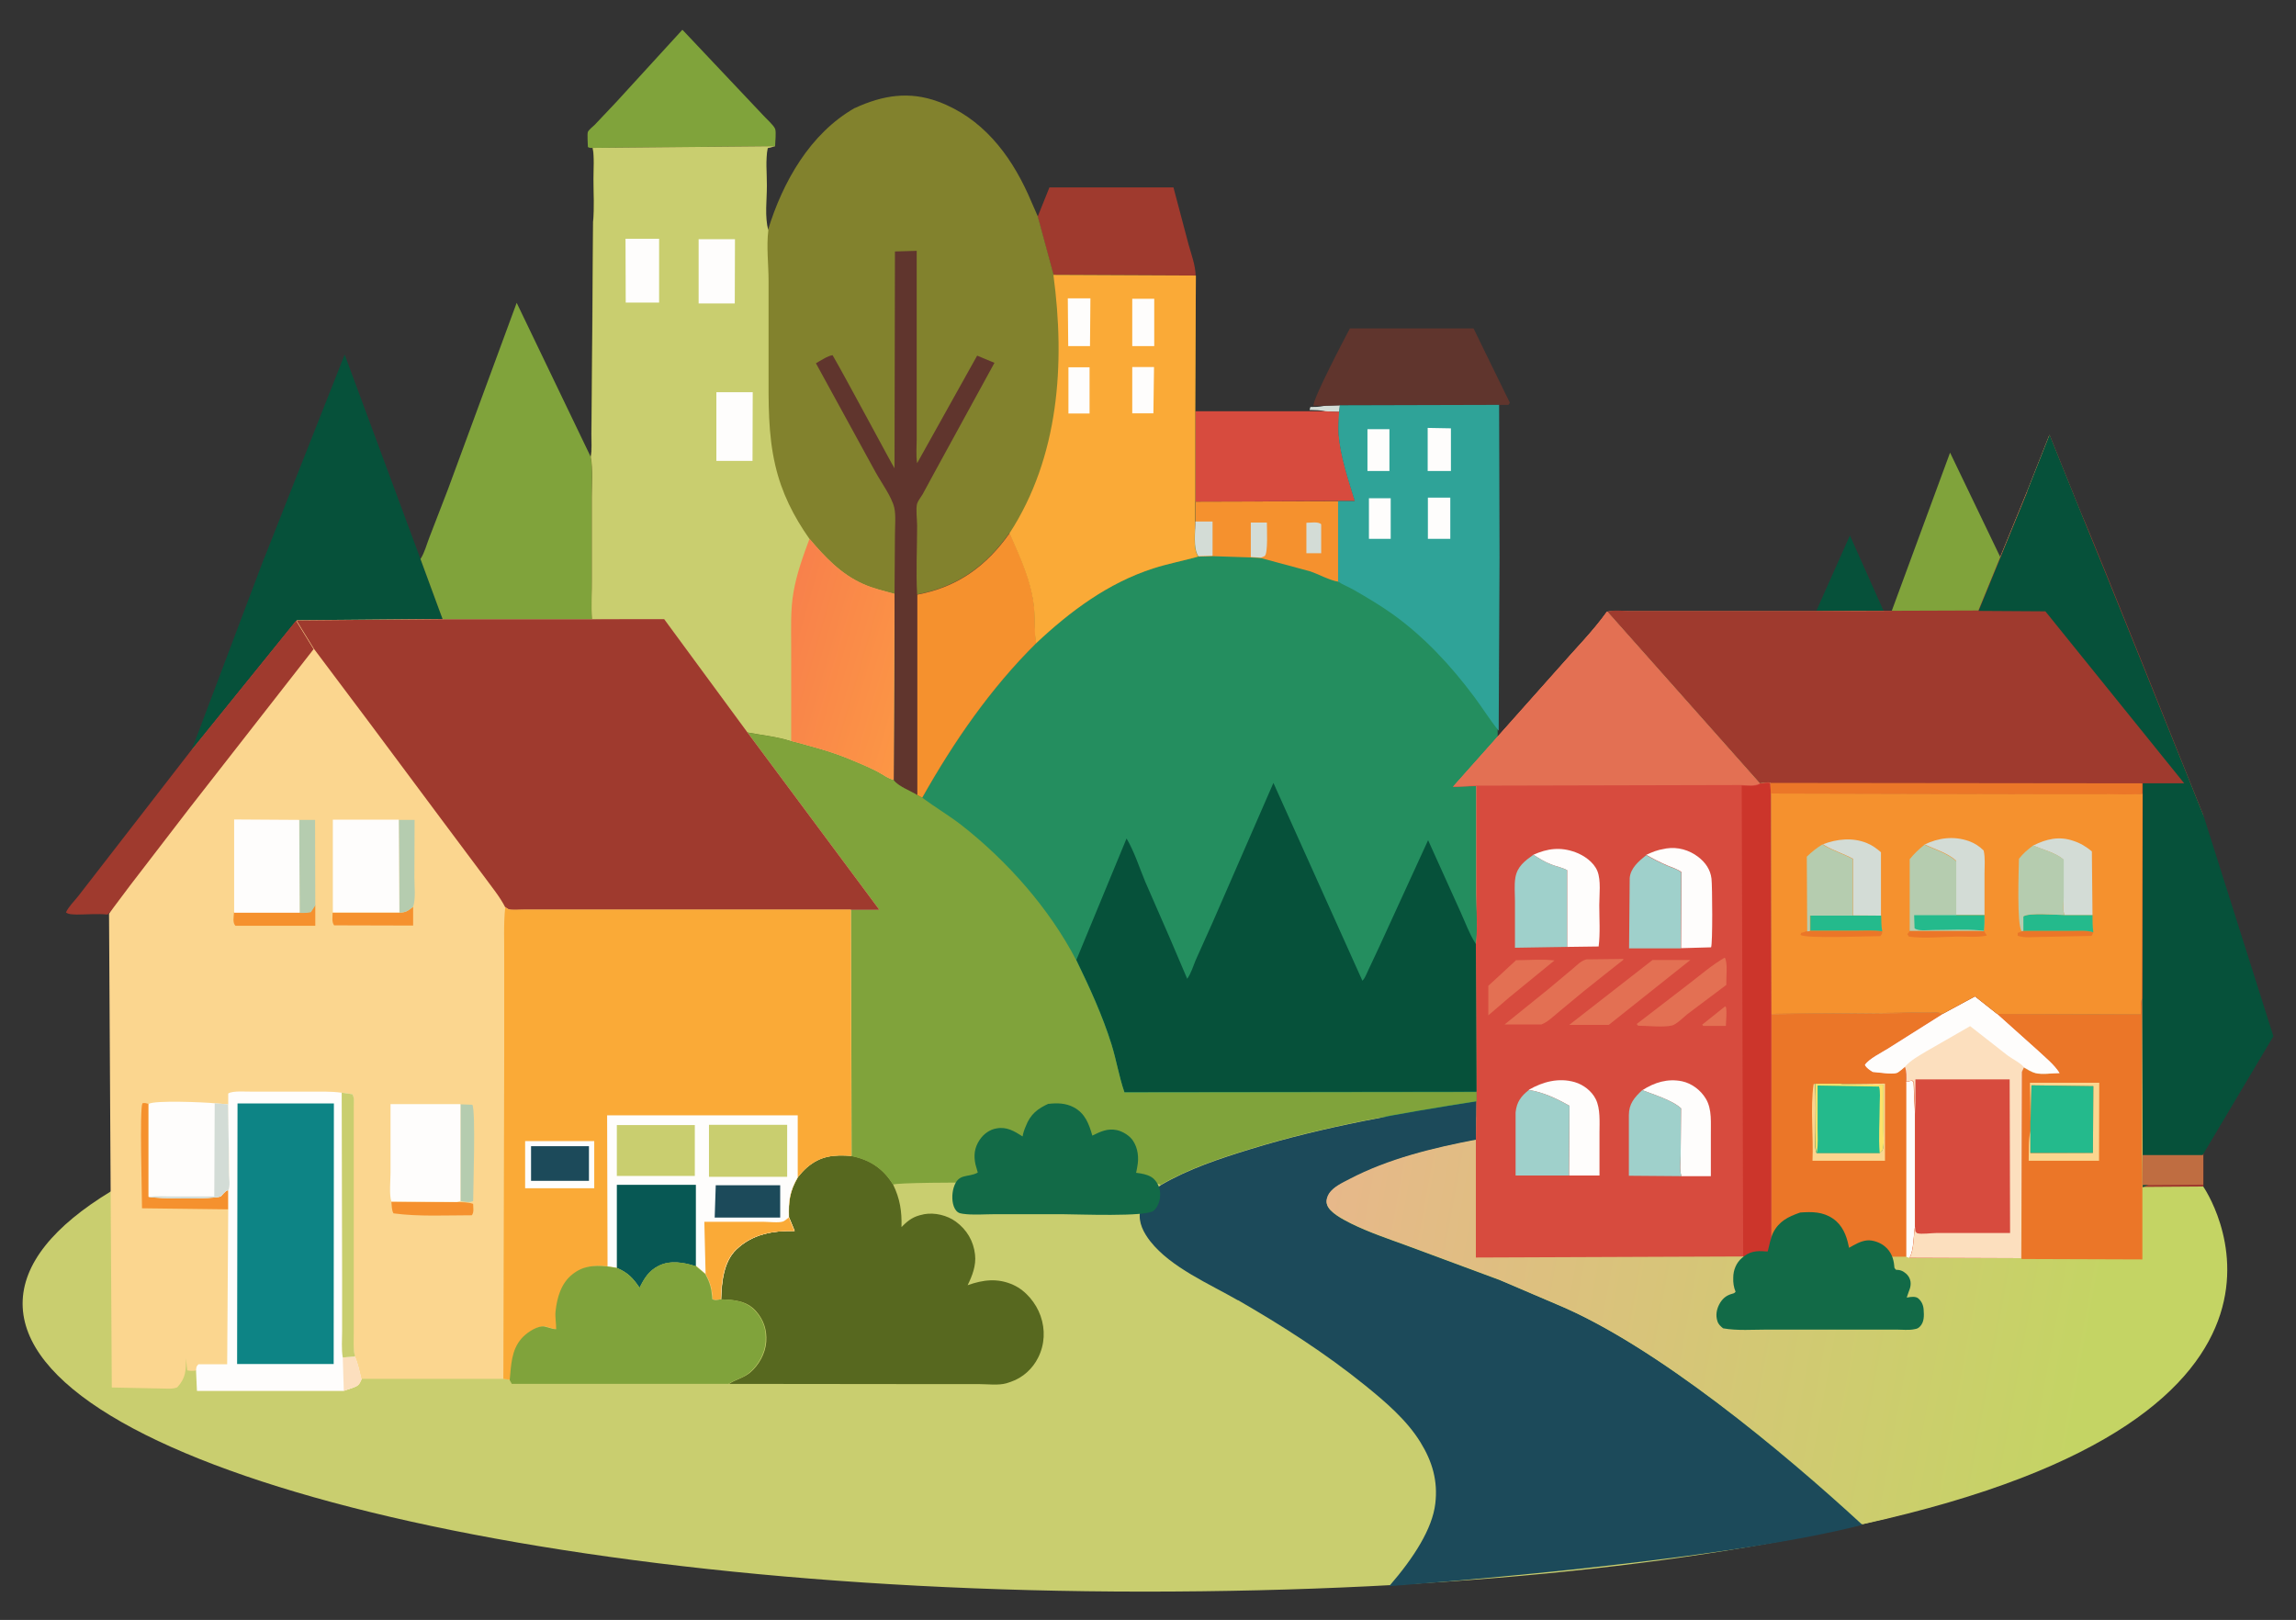 <?xml version="1.0" encoding="UTF-8"?>
<svg id="Layer_1" xmlns="http://www.w3.org/2000/svg" xmlns:xlink="http://www.w3.org/1999/xlink" version="1.1" viewBox="0 0 1086.5 766.6">
  <rect x="0" y="0" width="1086.5" height="766.6" fill="#333333" stroke="none"/>
  <!-- Generator: Adobe Illustrator 29.1.0, SVG Export Plug-In . SVG Version: 2.1.0 Build 142)  -->
  <defs>
    <style>
      .st0 {
        fill: url(#linear-gradient1);
      }

      .st1 {
        fill: #e37053;
      }

      .st2 {
        fill: #0d8485;
      }

      .st3 {
        fill: #9f3a2e;
      }

      .st4 {
        fill: #57681f;
      }

      .st5 {
        fill: #f5912e;
      }

      .st6, .st7 {
        display: none;
      }

      .st6, .st8 {
        fill: #248e5f;
      }

      .st9 {
        fill: url(#linear-gradient);
      }

      .st10 {
        fill: #d3dcd6;
      }

      .st11 {
        fill: #b5ccaf;
      }

      .st12 {
        fill: #80a33b;
      }

      .st13 {
        fill: #1c4a5a;
      }

      .st14, .st7 {
        fill: #c9ce6f;
      }

      .st15 {
        fill: #eb7628;
      }

      .st16 {
        fill: #fbd68f;
      }

      .st17 {
        fill: #126a47;
      }

      .st18 {
        fill: #075854;
      }

      .st19 {
        fill: #2fa398;
      }

      .st20 {
        fill: #60352d;
      }

      .st21 {
        fill: #82822d;
      }

      .st22 {
        fill: #bf6d41;
      }

      .st23 {
        fill: #fee26a;
      }

      .st24 {
        fill: #fcdfbe;
      }

      .st25 {
        fill: #faaa37;
      }

      .st26 {
        fill: #cc352b;
      }

      .st27 {
        fill: #d74b3e;
      }

      .st28 {
        fill: #06513a;
      }

      .st29 {
        fill: #9fd0cb;
      }

      .st30 {
        fill: #24ba8c;
      }

      .st31 {
        fill: #fefdfc;
      }
    </style>
    <linearGradient id="linear-gradient" x1="1019.6" y1="480.7" x2="655.7" y2="414.1" gradientUnits="userSpaceOnUse">
      <stop offset="0" stop-color="#c4d464"/>
      <stop offset="1" stop-color="#e7b88a"/>
    </linearGradient>
    <linearGradient id="linear-gradient1" x1="434.5" y1="689.4" x2="369.1" y2="708.4" gradientTransform="translate(0 1010.6) scale(1 -1)" gradientUnits="userSpaceOnUse">
      <stop offset="0" stop-color="#fc9645"/>
      <stop offset="1" stop-color="#f8814b"/>
    </linearGradient>
  </defs>
  <path class="st7" d="M20.1,481.9h1021c.8,0,1.5.7,1.5,1.5v265.6c0,.8-.6,1.4-1.3,1.5s0,0,0,0c-2.1.2-6.3,0-8.7,0h-24.2s-118.1,0-118.1,0h-36.1c-6,0-12.2,0-18.2,0-.9,0-1.9,0-2.7-.2s-.2,0-.3,0c-.7,0-1.2.1-2,.2-4.4.1-9.7,0-14.2,0h-37.3c-4.1,0-9.2.1-13.2,0-.8,0-1.5-.1-2.2-.2s-.3,0-.4,0c-.4,0-.9.1-1.2.1-1.9.1-5.1,0-7.1,0h-19.8s-90.8,0-90.8,0h-30.1c-4.9,0-10.1,0-15,0-.9,0-1.8,0-2.7-.2s-.2,0-.3,0h-1.2c-3.6.3-25.4.3-29.1,0s-.2,0-.3,0c-.7,0-1.3.1-2.1.2-6.3.2-13.6,0-19.9,0h-47.3s-167.7,0-167.7,0h-49.2c-6.3,0-13.8.2-19.9,0-.9,0-1.6-.1-2.3-.2s-.2,0-.3,0c-1.6.1-1.8.1-3.5,0s-.2,0-.2,0c-.7,0-1.3.1-2.1.2-6.6.2-14.5,0-21.2,0h-48.7s-159.7,0-159.7,0c-.7,0-1.3,0-1.9,0s-1.4-.7-1.4-1.5v-265.5c0-.8.7-1.5,1.5-1.5Z"/>
  <path class="st14" d="M1040.2,623.3c0,75.3-205.7,129.9-498.8,129.9S10.7,692.2,10.7,616.9s237.6-136.3,530.7-136.3,498.8,67.5,498.8,142.8Z"/>
  <rect class="st8" x="418.4" y="250.4" width="290.3" height="278.3"/>
  <path class="st4" d="M377.4,557.1c1.3-1.6,2.7-3.2,4.3-4.6,6.6-5.6,12.8-6.1,21.1-5.5,8.3,1.6,14.6,5.5,19.3,12.7l.5.8c3.3,6.8,4.2,12.7,4,20.2l.6-.6c2.8-2.8,5.3-4.5,9.3-5.3l.8-.2c5-.9,10.9.5,15,3.5,5.2,3.8,8.4,9.2,9.1,15.6.6,5.2-1.3,10-3.5,14.5,7.3-2.6,14.3-3.5,21.7-.1,5.9,2.7,10.7,8.6,12.8,14.6,2.3,6.5,2,13.5-1.1,19.7-2.6,5.3-7.3,9.6-12.9,11.5l-1.5.5-.6.2c-3.8,1.1-9,.4-13,.4h-26c0,0-92.3-.1-92.3-.1,3.1-2.1,6.9-2.8,9.9-5.3,4.2-3.5,7.3-9.1,7.7-14.6.4-5.6-1.2-10.5-5-14.7-4.4-4.8-10.3-5.2-16.4-5.4.2-7.9,1.1-17.7,7.1-23.5,7.8-7.6,17.3-9.1,27.7-8.9l-2.7-6.5c-.2-7.8.4-12.1,4.2-18.9Z"/>
  <path class="st13" d="M585.7,615.2c21,12.1,41.5,25.2,60.4,40.5,9.5,7.7,19.5,16.2,26,26.7,5.7,9.2,8.4,18.4,7.1,29.2-1.4,11.8-10,25.4-21.8,39,0,0,155-11.1,223.9-29-37.3-34.4-97.8-84.8-144.1-104.1l-26.9-11.5-44.5-16.5c-9-3.3-18-6.3-26.5-10.5-3.3-1.7-10.3-5.1-11.3-9-.5-1.7.1-3.6,1-5,2.1-3.2,6.4-5.1,9.6-6.8,18.5-9.7,39.7-14.8,60.1-18.7v-18.3c-36.1,5.7-71.8,11.8-106.9,22.6-14.6,4.5-29.2,9.3-42.4,17-4.1,3.1-9,7.1-9.9,12.5-.9,5.3,1.7,10.1,4.9,14.2,9.8,12.4,28,20.1,41.5,27.9Z"/>
  <path class="st9" d="M710.2,605.9l26.9,11.5c46.3,19.4,107.1,69.5,144.4,103.9,236.3-51.9,161.1-159.8,161.1-159.8v-175.6s-54.4-135.1-58-143.4l-14.8-36.7-10.6,26.8-23.1,56.4h-58.1c0,0-18.5.2-18.5.2h-67.9c0,0-21,0-21,0-3.2,0-7-.4-10.1.3-6.7,9.3-15.1,17.7-22.6,26.4l-50.2,56.4,10.9-.4v50.8c.1,7.9.8,16.5-.1,24.2l.3,69.8v4.3c-.1,0-.2,18.3-.2,18.3-20.4,3.9-41.6,9-60.1,18.7-3.3,1.7-7.6,3.7-9.6,6.8-.9,1.4-1.5,3.4-1,5,1.1,3.9,8,7.3,11.3,9,8.6,4.3,17.6,7.2,26.5,10.5l44.5,16.5Z"/>
  <path class="st15" d="M945,479.8l68,.3c0-2.1-.3-5,.4-7l.2-.5v74.9c.1,0,.2,14.2.2,14.2v34.3s-57.2-.2-57.2-.2v-88.5s1-2.1,1-2.1c1.5.9,3.8,2.3,5.5,2.7,3.2.7,8,0,11.3,0-2.6-4.1-6.7-7.5-10.3-10.7l-19.2-17.2Z"/>
  <path class="st16" d="M960.9,530.2l-.3-17.8h32.8s-.1,36.9-.1,36.9h-33.3c.1-4.5-.2-9.6.8-14.1v10.5s29.6-.1,29.6-.1l.2-31.6-29.3-.4-.4,16.6Z"/>
  <path class="st30" d="M960.9,530.2l.4-16.6,29.3.4-.2,31.6h-29.6c0,.1,0-10.3,0-10.3v-5Z"/>
  <path class="st15" d="M919.6,479.7l15-8.1,10.5,8.3,19.2,17.2c3.5,3.3,7.7,6.6,10.3,10.7-3.4,0-8.1.8-11.3,0-1.7-.4-4-1.8-5.5-2.7l-1,2.1-.3,88.2-52.8-.2-1.5-.5h-63.9c0-.1,0-114.8,0-114.8l60.5-.5c6.5,0,14.6-1,20.8.3Z"/>
  <path class="st16" d="M871,513l21-.2v36.5c.1,0-34.3,0-34.3,0,.5-11.8-1.1-24.6.5-36.2l.7-.2c.5,7.6.2,15.3.2,22.9,0,3-.6,7,.5,9.8h29.9c0,0,1.3-1.2,1.3-1.2.9-2.7.4-6.3.4-9.2v-21.9s-19.3-.2-19.3-.2h-.9Z"/>
  <path class="st31" d="M901.9,512l2.8-.6.8.7.7,15.4v53.1c-.8,4.5-.5,10.7-2.6,14.7l-1.5-.5v-82.7Z"/>
  <path class="st30" d="M858.9,512.9h12.1c0,0,.9.2.9.2l19.4.2v21.9c0,2.9.4,6.5-.5,9.2l-1.3,1.3h-29.9c-1-2.9-.5-6.9-.5-9.9,0-7.6.3-15.3-.2-22.9Z"/>
  <path class="st12" d="M877.3,335.4c1.9-2.9,2.9-6.9,4.2-10.2l8.8-22.8,32.5-88.2,34.8,72.4.3.6c1.1,5.8.4,12.7.5,18.7v38.6c0,6.4-.4,13.1.2,19.5h-70.8c0,.1-10.5-28.5-10.5-28.5Z"/>
  <path class="st23" d="M858.9,512.9h12.1c0,0,.9.2.9.2l19.4.2v21.9c0,2.9.4,6.5-.5,9.2l-1.3,1.3c-.6-7.5,0-15.5,0-23.1,0-2.6.4-5.9-.3-8.4l-29.1-.5v20c0,3.8.3,7.7-.3,11.4v.5c-1.1-2.8-.6-6.9-.6-9.8,0-7.6.3-15.3-.2-22.9Z"/>
  <path class="st27" d="M919.6,479.7l15-8.1,10.5,8.3,19.2,17.2c3.5,3.3,7.7,6.6,10.3,10.7-3.4,0-8.1.8-11.3,0-1.7-.4-4-1.8-5.5-2.7l-1,2.1-.3,88.2-52.8-.2c2.1-4,1.8-10.2,2.5-14.7v-53.1c.1,0-.6-15.4-.6-15.4l-.8-.7-2.8.6c0-2.4.2-4.7-.7-7.1-.9.7-2.9,2.6-3.9,2.9-2.6.7-8.4-.3-11.3-.5-1.5-1-2.8-1.7-3.7-3.3,1.9-2.9,7.9-5.8,10.9-7.7l26.3-16.6Z"/>
  <path class="st24" d="M919.6,479.7l15-8.1,10.5,8.3,19.2,17.2c3.5,3.3,7.7,6.6,10.3,10.7-3.4,0-8.1.8-11.3,0-1.7-.4-4-1.8-5.5-2.7l-1,2.1-.3,88.2-52.8-.2c2.1-4,1.8-10.2,2.5-14.7l.2,2.2c.3.3.5.8.9.9,1.9.6,6.7-.1,9-.1h34.9c0,0-.2-72.7-.2-72.7h-44.6c0,.1,0,16.6,0,16.6l-.7-15.4-.8-.7-2.8.6c0-2.4.2-4.7-.7-7.1-.9.7-2.9,2.6-3.9,2.9-2.6.7-8.4-.3-11.3-.5-1.5-1-2.8-1.7-3.7-3.3,1.9-2.9,7.9-5.8,10.9-7.7l26.3-16.6Z"/>
  <path class="st31" d="M919.6,479.7l15-8.1,10.5,8.3,19.2,17.2c3.5,3.3,7.7,6.6,10.3,10.7-3.4,0-8.1.8-11.3,0-1.7-.4-4-1.8-5.5-2.7-1.5-2-5.4-3.9-7.6-5.5l-17.9-14-20.2,11.6c-3.6,2.2-7.9,4.4-10.7,7.7-.9.7-2.9,2.6-3.9,2.9-2.6.7-8.4-.3-11.3-.5-1.5-1-2.8-1.7-3.7-3.3,1.9-2.9,7.9-5.8,10.9-7.7l26.3-16.6Z"/>
  <path class="st27" d="M760.5,289.5l72.2,81.3c1.7-.3,3.3-.6,5-.4l.3,5.1.2,104.4v114.7c0,0-13.3,0-13.3,0l-126.5.5v-55.7c.1,0,.2-18.3.2-18.3v-4.3c.1,0-.2-69.8-.2-69.8.9-7.8.2-16.4.2-24.2v-50.8c-.1,0-11,.4-11,.4l50.2-56.4c7.5-8.6,16-17.1,22.6-26.4Z"/>
  <path class="st1" d="M816.3,476.2l.5.5c.4,2.9,0,5.9-.1,8.8h-10.7c0,0-.5-.6-.5-.6l10.9-8.7Z"/>
  <path class="st1" d="M717.3,454.4c6,0,12.4-.6,18.3.1l-21.4,17.5-9.9,8.5v-14c.1,0,13-12,13-12Z"/>
  <path class="st1" d="M816.2,453.2c1.5,2.2.6,10,.7,12.9l-18.5,13.9c-1.7,1.4-5.1,4.8-7.2,5.3-4.2,1-11.5.1-16,.1l-.7-.8,24.7-19c5.6-4.3,11-9,17.1-12.5Z"/>
  <path class="st1" d="M751.1,454l17.1-.2v.4c-.1,0-18.9,15-18.9,15l-12.3,10.2c-2.4,2-4.7,4.3-7.6,5.4h-17.4c0,0,20.2-16.3,20.2-16.3l12.2-10.2c2.1-1.8,4-3.9,6.8-4.4Z"/>
  <path class="st1" d="M781.9,454.3h18s-38.6,30.7-38.6,30.7h-18.7s39.4-30.7,39.4-30.7Z"/>
  <path class="st31" d="M723.5,515.7c6.6-3.8,14.1-5.8,21.7-3.6,4.1,1.2,8,4.2,9.9,8,2.3,4.5,1.8,11,1.8,15.9v20.3c-.1,0-14.4,0-14.4,0l.2-33c-6.2-3.5-12.1-6.3-19.2-7.5Z"/>
  <path class="st31" d="M777.2,515.9c5.8-3.7,11.9-5.6,18.8-4.2,4.6,1,8.8,4.2,11.2,8.2,3.1,5.1,2.3,11.7,2.4,17.4v19.3c0,0-13.9,0-13.9,0-1-2.7-.4-6.6-.4-9.5l.2-22.6c-4-3.8-13.2-6.6-18.3-8.6Z"/>
  <path class="st31" d="M778.9,404.6c3-1.4,5.4-2.4,8.7-2.9l1-.2c5.3-.8,10.7.7,15,4,3.4,2.6,5.8,6,6.3,10.3.4,3.3.6,31-.2,32.5l-14.2.4.2-36c-1.7-1.4-4.5-2.2-6.6-3.1-3.5-1.5-6.8-3.2-10.1-5.1Z"/>
  <path class="st31" d="M725.6,404.5c6.7-3,12.8-3.8,19.9-1.2,4.1,1.5,8.7,4.7,10.4,8.9,1.8,4.4.9,11.4.9,16.1,0,6.4.5,13.3-.3,19.6l-14.9.2v-36.3c-2.4-1.3-5-1.7-7.5-2.7-3-1.1-5.8-2.9-8.5-4.6Z"/>
  <path class="st29" d="M777.2,515.9c5.1,2,14.3,4.8,18.3,8.6l-.2,22.6c0,2.9-.6,6.8.4,9.5l-24.9-.2v-28.6c0-5.5,2.6-8.4,6.4-12Z"/>
  <path class="st29" d="M742.5,556.3h-25.3c0,0,0-29.9,0-29.9.5-4.9,2.6-7.7,6.3-10.6,7,1.2,13,4,19.2,7.5l-.2,33Z"/>
  <path class="st29" d="M778.9,404.6c3.3,1.9,6.6,3.6,10.1,5.1,2.1.9,4.9,1.6,6.6,3.1l-.2,36h-24.5s.3-33.3.3-33.3c.4-4.7,4.3-8,7.8-10.8Z"/>
  <path class="st29" d="M741.6,448.1l-24.7.4v-22.2c0-3.5-.4-7.5.2-11,.9-5.3,4.5-7.9,8.5-10.8,2.7,1.7,5.5,3.5,8.5,4.6,2.5,1,5.1,1.4,7.5,2.7v36.3Z"/>
  <path class="st26" d="M832.7,370.9c1.7-.3,3.3-.6,5-.4l.3,5.1.2,104.4v114.7c0,0-13.3,0-13.3,0l-.7-222.9c2.6,0,6.1.6,8.5-.7Z"/>
  <path class="st1" d="M760.5,289.5l72.2,81.3c-2.3,1.3-5.8.8-8.5.7l-125.7.3-10.9.4,50.2-56.4c7.5-8.6,16-17.1,22.6-26.4Z"/>
  <path class="st3" d="M959.3,232.6l10.6-26.8,14.8,36.7c5,10.6,58,143.4,58,143.4v175.6l-28.8.2v-14.2c0,0-.2-74.9-.2-74.9l-.2.5c-.7,2-.4,4.9-.4,7l-68-.3-10.5-8.3-15,8.1c-6.2-1.2-14.3-.3-20.8-.3l-60.5.5-.2-104.4-.3-5.1c-1.7-.2-3.3.2-5,.4l-72.2-81.3c3.1-.8,6.9-.3,10.1-.3h21s67.9,0,67.9,0h18.5c0,0,58.1-.2,58.1-.2l23.1-56.4Z"/>
  <path class="st15" d="M837.7,370.5l176.1.2v5c-5.8.6-12,.2-17.8.2h-33.4s-124.6-.2-124.6-.2l-.3-5.1Z"/>
  <path class="st28" d="M959.3,232.6l10.6-26.8,14.8,36.7c6.8,16.3,58,143.4,58,143.4l33.1,104.5-35.9,60.3-25.9,11.1v-14.2c0,0-.2-74.9-.2-74.9l.2-97v-5s19.6,0,19.6,0l-65.7-81.4-31.6-.2,23.1-56.4Z"/>
  <path class="st22" d="M1013.8,546.6h28.8v14l-28.8.2v-14.2Z"/>
  <path class="st5" d="M838.1,375.5l124.6.3h33.4c5.8,0,12,.4,17.8-.2l-.2,97-.2.5c-.7,2-.4,4.9-.4,7l-68-.3-10.5-8.3-15,8.1c-6.2-1.2-14.3-.3-20.8-.3l-60.5.5-.2-104.4Z"/>
  <path class="st15" d="M957.4,440.5h22.6c3.4,0,7.3-.4,10.6.7l-.8,1.7-24.5.5c-3.3,0-7.5.6-10.5-.6v-1.3s2-.8,2-.8l.7-.2Z"/>
  <path class="st15" d="M856.7,440.5h21.2c4.2,0,8.7-.4,12.8.2,0,1.3-.2,1.3-.9,2.3-4.9,0-35.6,1.3-37.8-.6l.3-.9,2.9-.9,1.4-.2Z"/>
  <path class="st15" d="M903.8,440.5h33.3c0-.1,1.7,0,1.7,0,.5.7.9,1.5,1.4,2.2-4.1,1-9.6.5-13.8.5-7.3.1-16,1.1-23.1,0l-.7-1.1,1.2-1.7Z"/>
  <path class="st30" d="M876.9,433.2h13.3c.1,2.5,0,5.2.5,7.5-4.1-.6-8.7-.3-12.8-.3h-21.2c0,0,0-7.2,0-7.2h20.3Z"/>
  <path class="st30" d="M957.4,440.5v-6.8c2.5-1.9,15.8-.7,19.6-.7h13.2c0,2.7,0,5.5.4,8.2-3.2-1.1-7.2-.6-10.6-.7h-22.6Z"/>
  <path class="st10" d="M862.5,399.6c6.6-2.6,14.3-3.4,21-.6,2.5,1,4.6,2.6,6.6,4.3v30c0,0-13.2-.1-13.2-.1v-26.8c-4.4-2.4-9.2-3.8-13.5-6.4l-.8-.5Z"/>
  <path class="st10" d="M962.2,400.1c6.2-3.1,12.2-4.5,18.9-2.2,3.4,1.1,6,2.7,8.8,5l.3,30.1h-13.2c-1-2-.5-5.7-.5-8v-18.1c-3.3-3.2-10-4.9-14.3-6.7Z"/>
  <path class="st10" d="M910.6,399.7c6.7-3.2,13.8-4.2,21-1.7,2.8,1,5,2.4,7.1,4.5.8,3.5.4,7.4.4,10.9v19.6c0,0-13.4,0-13.4,0v-25.7c-4.1-3.7-10.1-5.4-15.1-7.8Z"/>
  <path class="st11" d="M962.2,400.1c4.3,1.9,11,3.6,14.4,6.7v18.1c0,2.3-.6,6,.4,8.1-3.8,0-17-1.2-19.5.7v6.8c0,0-.8.2-.8.2-2.4-3-1.4-28.9-1.3-34.3,2-2.6,4.1-4.3,6.7-6.3Z"/>
  <path class="st11" d="M855.2,440.7l-.2-35.3c2.4-2.3,4.6-4.1,7.4-5.8l.8.5c4.4,2.6,9.1,4,13.6,6.4v26.8s-20.3,0-20.3,0v7.3c0,0-1.4.2-1.4.2Z"/>
  <path class="st11" d="M910.6,399.7c5,2.4,10.9,4.1,15.1,7.8v25.7c0,0,13.3,0,13.3,0,0,2.4,0,5.1-.3,7.5l-1.7-.2h-33.3c0,.1,0-33.9,0-33.9,2.1-2.6,4.2-4.6,6.8-6.7Z"/>
  <path class="st30" d="M925.7,433.1h13.4c0,2.4,0,5-.3,7.4l-1.7-.2c-7.3-.7-14.9-.2-22.2-.2-2.5,0-6.9.7-8.9-.8l-.2-6.2h19.9Z"/>
  <path class="st10" d="M627.3,192l6.8-.2-.3,3.1-6.6-.2c-2.4-.7-5-.6-7.5-.7l.4-1.4c2.3,0,4.1,0,6.4-.5h.6Z"/>
  <path class="st3" d="M491.1,102.4l5.5-13.7h58.7c0,0,7.2,27.2,7.2,27.2,1.3,4.6,3.2,9.7,3.3,14.5l-67.3-.3-7.5-27.7Z"/>
  <path class="st20" d="M627.3,192h-5.7c-.7-2.6,14.7-31.9,17.2-36.6h58.5c0,.1,17.2,35.2,17.2,35.2l-.7,1h-4.4s-75.3.2-75.3.2l-6.8.2Z"/>
  <path class="st27" d="M565.6,194.6h61.6c0,.1,6.6.3,6.6.3-.2,3.4-.5,7.1-.3,10.5.8,10.4,4.6,21.7,7.7,31.7h-7.8s-67.8.3-67.8.3v-42.8Z"/>
  <path class="st28" d="M125.1,264l38-96.2,35.9,96.8,10.5,28.6-69.4.6-49.4,61.1,34.3-90.8Z"/>
  <path class="st12" d="M199,264.5c1.9-2.9,2.9-6.9,4.2-10.2l8.8-22.8,32.5-88.2,34.8,72.4.3.6c1.1,5.8.4,12.7.5,18.7v38.6c0,6.4-.4,13.1.2,19.5h-70.8c0,.1-10.5-28.5-10.5-28.5Z"/>
  <path class="st12" d="M280.6,70c-1.1,0-1.4.1-2.4-.4,0-1.2-.4-6.3,0-7.2.4-.9,2.4-2.6,3.2-3.3l10.4-11,31.1-34,.9.9,37.2,39.4c1.3,1.5,5.2,4.9,5.8,6.6.6,1.6,0,6.3,0,8.2l-86.3.8Z"/>
  <path class="st21" d="M404.6,51.1c13-6,25.6-8.1,39.4-3,20.5,7.6,33.7,24.4,42.5,43.8l4.6,10.5,7.5,27.7,67.3.3-.3,64.3v42.8s0,9.4,0,9.4c0,4.7-1.2,12.6,1.4,16.5-7.1,2-14.2,3.3-21.3,5.6-21.4,6.9-39.2,20.2-55.4,35.4-21.8,21.6-39,46.6-54,73.2l-2.3-1.2c-3.2-2-9-4.1-11.2-7.1-2.4-.4-5.9-3-8.1-4.1-4.5-2.2-9.2-4.2-13.8-6.1-8.7-3.5-17.6-5.8-26.6-8.2-6.5-2.2-14.1-2.9-20.8-4.2l-39.4-53.6h-34c-.6-6.3,0-13-.1-19.4v-38.6c0-6,.6-12.8-.5-18.7.6-3.5.3-7.4.3-11l.2-19.2.6-81.2c.7-6.6.2-13.5.2-20.2,0-4.8.5-10.1-.4-14.8l86.3-.8-3.6.9c-1.1,5.4-.4,12.1-.4,17.7,0,6.2-1.1,15.3.7,21.1,7-22.8,19.9-45.7,41.1-57.8Z"/>
  <path class="st20" d="M423.3,281l.2-27.9c0-3.9.5-9-.3-12.8-1.2-5.2-6.2-12-8.9-16.9l-28.2-51.5c2-1.1,5.7-3.6,7.9-3.8,5.9,10.1,29,53.4,29.3,53.5l.2-102.6,10.3-.3v69.6s0,19.3,0,19.3c0,3.8-.4,7.9.2,11.6l28.4-50.9,8.2,3.4-28.3,51.7-5.7,10.5c-.7,1.2-2.2,3.1-2.6,4.4-.7,2.4,0,7.8,0,10.5,0,10.7-.6,21.8,0,32.5,18.9-3.5,32.6-13.4,43.7-29.1,5.1,11.4,10.3,22.5,11.6,35.2.5,5.4,0,11.6,1,16.8-21.8,21.6-39,46.6-54,73.2l-2.3-1.2c-3.2-2-9-4.1-11.2-7.1l.4-88.1Z"/>
  <path class="st5" d="M434.1,281.4c18.9-3.5,32.6-13.4,43.7-29.1,5.1,11.4,10.3,22.5,11.6,35.2.5,5.4,0,11.6,1,16.8-21.8,21.6-39,46.6-54,73.2l-2.3-1.2v-94.9Z"/>
  <path class="st25" d="M498.6,130.1l67.3.3-.3,64.3v42.8s0,9.4,0,9.4c0,4.7-1.2,12.6,1.4,16.5-7.1,2-14.2,3.3-21.3,5.6-21.4,6.9-39.2,20.2-55.4,35.4-1-5.2-.5-11.4-1-16.8-1.3-12.6-6.5-23.7-11.6-35.2,23.5-36.2,26.4-80.4,20.8-122.2Z"/>
  <path class="st31" d="M505.6,173.8h10s0,21.9,0,21.9h-10s0-21.9,0-21.9Z"/>
  <path class="st31" d="M535.8,173.7h10.3s-.3,21.9-.3,21.9h-10s0-21.9,0-21.9Z"/>
  <path class="st31" d="M535.7,141.4h10.5s0,22.4,0,22.4h-10.4s0-22.4,0-22.4Z"/>
  <path class="st31" d="M505.4,141.2h10.6s-.2,22.6-.2,22.6h-10.3c0,0-.2-22.6-.2-22.6Z"/>
  <path class="st14" d="M280.6,70l86.3-.8-3.6.9c-1.1,5.4-.4,12.1-.4,17.7,0,6.2-1.1,15.3.7,21.1-1,7.7.1,16.2.1,24.1v42.3c0,15.1-.3,30.1,3.2,45,3,12.9,8.6,24,16.2,34.8,7.3,8.6,14.8,16.6,25.3,21.3,4.9,2.2,9.9,3.3,14.9,4.7l-.4,88.1c-2.4-.4-5.9-3-8.1-4.1-4.5-2.2-9.2-4.2-13.8-6.1-8.7-3.5-17.6-5.8-26.6-8.2-6.5-2.2-14.1-2.9-20.8-4.2l-39.4-53.6h-34c-.6-6.3,0-13-.1-19.4v-38.6c0-6,.6-12.8-.5-18.7.6-3.5.3-7.4.3-11l.2-19.2.6-81.2c.7-6.6.2-13.5.2-20.2,0-4.8.5-10.1-.4-14.8Z"/>
  <path class="st31" d="M295.8,113h16.1s0,30.2,0,30.2h-15.8s-.1-30.2-.1-30.2Z"/>
  <path class="st31" d="M330.5,113.2h17.3s-.1,30.4-.1,30.4h-17.1s0-30.4,0-30.4Z"/>
  <path class="st31" d="M338.9,185.6h17.3s-.1,32.5-.1,32.5h-17.1s0-32.5,0-32.5Z"/>
  <path class="st0" d="M383.1,255c7.3,8.6,14.8,16.6,25.3,21.3,4.9,2.2,9.9,3.3,14.9,4.7l-.4,88.1c-2.4-.4-5.9-3-8.1-4.1-4.5-2.2-9.2-4.2-13.8-6.1-8.7-3.5-17.6-5.8-26.6-8.2v-44.4c0-8.6-.4-17.6,1.1-26.1,1.5-8.7,4.5-17,7.6-25.3Z"/>
  <path class="st6" d="M634.1,191.8l75.3-.2.2,72c12.9-8.8,25.8-16.5,39.9-23.1,43.1-20.2,92.9-28.9,140.3-24.2,24,2.4,46.8,8.2,69.4,16.3l-23.1,56.4h-58.1c0,0-18.5.2-18.5.2h-67.9c0,0-21,0-21,0-3.2,0-7-.4-10.1.3-6.7,9.3-15.1,17.7-22.6,26.4l-50.2,56.4,10.9-.4v50.8c.1,7.9.8,16.5-.1,24.2l.3,69.8v4.3c-36.3,5.7-72,11.8-107.1,22.6-14.6,4.5-29.1,9.3-42.4,17-1.7-1-4.5-.8-6.5-.8-12.9,0-117.3-1.1-120.1.7l-.5-.8c-4.6-7.1-11-11.1-19.3-12.7l-.3-116.5h13.4s-62.4-83.9-62.4-83.9c6.8,1.3,14.3,2,20.8,4.2,9,2.4,17.9,4.7,26.6,8.2,4.6,1.9,9.4,3.8,13.8,6.1,2.2,1.1,5.7,3.7,8.1,4.1,2.1,3,8,5.1,11.2,7.1l2.3,1.2c15-26.7,32.1-51.6,54-73.2,16.2-15.1,34.1-28.5,55.4-35.4,7-2.3,14.2-3.6,21.3-5.6-2.6-3.9-1.4-11.8-1.4-16.5v-9.4s67.7-.2,67.7-.2h7.8c-3.1-10-6.9-21.3-7.7-31.7-.2-3.4,0-7.1.3-10.5l.3-3.1Z"/>
  <path class="st28" d="M859.5,289.1l15.9-35.7,15.9,35.6h-31.9Z"/>
  <path class="st5" d="M565.7,237.4l67.8-.2v38.1c-4.4-.6-9.6-3.7-13.8-5l-23-6.2-4.7-.3-18.1-.6-6.7.2c-2.6-3.9-1.4-11.8-1.4-16.5v-9.4Z"/>
  <path class="st10" d="M618.2,247.4c2,0,5.6-.7,7,.7v13.7c0,0-7,0-7,0v-14.4Z"/>
  <path class="st10" d="M591.9,263.6v-16.3c0,0,7.6,0,7.6,0,0,2.7.6,14.5-1,15.8-.4.3-1.4.6-1.8.8l-4.7-.3Z"/>
  <path class="st10" d="M565.7,246.8h8.1c0,0,0,16.2,0,16.2l-6.7.2c-2.6-3.9-1.4-11.8-1.4-16.5Z"/>
  <path class="st19" d="M634.1,191.8l75.3-.2.2,72-.4,82.2c-4.2-5.1-7.7-10.9-11.7-16.2-10.9-14.6-23.5-28.2-38.4-38.9-5.9-4.2-12.1-7.9-18.4-11.5-2.4-1.4-5.2-2.4-7.5-4v-38.1c.1,0,7.9,0,7.9,0-3.1-10-6.9-21.3-7.7-31.7-.2-3.4,0-7.1.3-10.5l.3-3.1Z"/>
  <path class="st31" d="M647.7,235.8h10.4s0,19.2,0,19.2h-10.3s0-19.2,0-19.2Z"/>
  <path class="st31" d="M647.1,203.1h10.4s0,19.8,0,19.8h-10.4c0,0,0-19.8,0-19.8Z"/>
  <path class="st31" d="M675.7,235.5h10.6s0,19.5,0,19.5h-10.6s0-19.5,0-19.5Z"/>
  <path class="st31" d="M675.6,202.5l11,.2v20.2s-11,0-11,0v-20.3Z"/>
  <path class="st28" d="M509.3,454.4l23.8-57.6c3.7,6.2,6.1,13.9,8.9,20.6l11.4,26.1,8.4,19.7c1.8-2.5,2.8-5.9,4-8.8l7.9-17.6,28.9-66.3,42.1,93.6c1.3-1.2,1.9-3.2,2.7-4.8l5.3-11.3,23.1-50.4,15.4,34.1c2.2,4.8,4.1,10.2,7,14.7l.2.4.3,69.8-166.6.2c-2.6-7.2-3.8-15.2-6.1-22.6-4.3-13.8-10.4-27-16.7-40Z"/>
  <path class="st12" d="M353.6,346.6c6.8,1.3,14.3,2,20.8,4.2,9,2.4,17.9,4.7,26.6,8.2,4.6,1.9,9.4,3.8,13.8,6.1,2.2,1.1,5.7,3.7,8.1,4.1,2.1,3,8,5.1,11.2,7.1l2.3,1.2c6.1,4.5,12.5,8.3,18.5,12.9,21.7,17,41.6,39.4,54.4,64,6.3,13,12.4,26.2,16.7,40,2.3,7.4,3.6,15.3,6.1,22.6l166.6-.2v4.3c-36.3,5.7-72,11.8-107.1,22.6-14.6,4.5-29.1,9.3-42.4,17-1.7-1-4.5-.8-6.5-.8-12.9,0-117.3-1.1-120.1.7l-.5-.8c-4.6-7.1-11-11.1-19.3-12.7l-.3-116.5h13.4s-62.4-83.9-62.4-83.9Z"/>
  <path class="st16" d="M209.5,293.1h70.8c0-.1,34-.1,34-.1l39.4,53.6,62.4,83.9h-13.4s.3,116.5.3,116.5c-8.3-.6-14.6-.1-21.1,5.5-1.6,1.4-3,3-4.3,4.6-3.9,6.8-4.4,11.1-4.2,18.9l2.7,6.5c-10.3-.1-19.9,1.4-27.7,8.9-6,5.8-6.9,15.7-7.1,23.5-1.4.2-2.6.6-3.9-.1-.2-4.3-.9-7.6-3-11.3l-.3-.6-4.4-3.7c-5.5-1.9-12.2-3-17.7-.2-4.6,2.3-6.8,5.9-9,10.4-3-4.5-5.6-7.3-10.7-9.4l-4.5-.7c-6.2-.6-11.3-.3-16.4,3.8-5.3,4.2-7.2,11-7.9,17.4-.3,2.8.3,5.7.3,8.5-2.3.2-4.8-1.5-6.8-1.3-3.4.4-7.5,3.3-9.6,5.7-5,5.5-4.9,12.7-5.6,19.7-1.1-.3-2.3-.4-3.5-.6h-67c-1.2,2.8-1.5,3.2-4.3,4.2l-4.1,1.4h-69.4c0-.1-.4-9-.4-9v-.6c-1.7.3-2.9.3-4.5,0l-.6-5.8c0,5.8,0,9.3-4.1,13.8-2.1.9-4.4.6-6.6.6l-24.4-.5-1.3-224.1,39.5-77.9,49.4-61.1,69.4-.6Z"/>
  <path class="st5" d="M185.2,568.7l31,.2c2.5,0,5.3,0,7.7.8,0,1.9.5,3.8-.6,5.4-12,0-25.3.7-37.1-.9-.9-1.5-.8-3.8-1-5.5Z"/>
  <path class="st5" d="M195.5,429.1v8.9c0,0-37.4-.1-37.4-.1-1.2-1.7-.7-4-.7-6h31.5c3.2,0,4.1-.9,6.5-2.7Z"/>
  <path class="st5" d="M149.2,428.4v9.7c0,0-37.8,0-37.8,0-1.4-1.5-.8-4-.7-6.1v-.2s31,0,31,0c1.8.1,3.5,0,5.3-.3l2.1-3.2Z"/>
  <path class="st11" d="M218,522.6l5.5.2c1.7,2.3.4,40.5.4,45.6-1.9.8-3.9.3-6,0v-45.9Z"/>
  <path class="st11" d="M188.7,388h7.5s-.1,27.3-.1,27.3c0,4.1.7,9.9-.6,13.8-2.4,1.9-3.3,2.7-6.5,2.8l-.3-43.9Z"/>
  <path class="st11" d="M141.6,388h7.5c0,0,.1,40.5.1,40.5l-2.1,3.2c-1.8.3-3.5.4-5.3.3l-.2-43.9Z"/>
  <path class="st5" d="M108,572.3l-40.8-.5c0-7.3-1.2-46.9.2-49.7,1.3-.3,1.6,0,2.9.3v43.9c4.4,1,30.4,1.2,34.2-.2.9-.9,1.9-2.3,3.1-2.8h.5c0-.1,0,9,0,9Z"/>
  <path class="st31" d="M110.8,431.8v-44c0,0,30.8.2,30.8.2l.2,43.9h-30.9Z"/>
  <path class="st31" d="M157.5,431.8v-43.9c.1,0,31.2,0,31.2,0l.3,43.9h-31.5Z"/>
  <path class="st31" d="M185.2,568.7c-1.1-3.7-.4-9.7-.4-13.7v-32.5s33.1,0,33.1,0v45.9s-1.7.4-1.7.4l-31-.2Z"/>
  <path class="st31" d="M70.4,522.4c2.6-1.8,26.4-.8,31.2-.3l6.4.5.4,32.4c0,2,.7,6.8-.3,8.3h-.5c-1.2.6-2.2,1.9-3.1,2.9-3.8,1.4-29.8,1.1-34.2.2v-43.9Z"/>
  <path class="st10" d="M101.6,522.1l6.4.5.4,32.4c0,2,.7,6.8-.3,8.3h-.5c-1.2.6-2.2,1.9-3.1,2.9-3.8,1.4-29.8,1.1-34.2.2,3.7-.5,7.7-.2,11.5-.2h19.6c0,0,.2-44,.2-44Z"/>
  <path class="st3" d="M140.1,293.7l8.3,13.5-58.7,75.2-28.2,36.7-7.5,10c-.9,1.2-1.9,2.9-3.2,3.7-4.7-.5-9.8,0-14.5,0-1.7-.1-3.8,0-5.1-1,1.2-2.7,4-5.4,5.8-7.7l53.7-69.3,49.4-61.1Z"/>
  <path class="st31" d="M108,522.6v-5.1c2-1.5,9.1-.8,11.9-.9h26.2c5.1,0,10.5-.2,15.5.5l5,.7c1.1,1.5.7,4,.7,5.8v17.3s0,73.3,0,73.3v17.1c0,3.5-.3,7.2.6,10.6,1.5,3.5,2.2,7.1,3.1,10.8-1.2,2.7-1.5,3.1-4.3,4.1l-4.1,1.4h-69.4c0-.1-.4-9-.4-9v-.6c.1-1.5,0-1.9,1.1-3h13.6s.5-73.2.5-73.2v-9.1c1.1-1.5.4-6.4.4-8.3l-.4-32.4Z"/>
  <path class="st24" d="M162.2,642.4l5.8-.5c1.5,3.5,2.2,7.1,3.1,10.8-1.2,2.7-1.5,3.1-4.3,4.1l-4.1,1.4-.5-15.8Z"/>
  <path class="st14" d="M161.7,517.1l5,.7c1.1,1.5.7,4,.7,5.8v17.3s0,73.3,0,73.3v17.1c0,3.5-.3,7.2.6,10.6l-5.8.5c-.7-3.9-.3-8.6-.3-12.6v-25.3c0,0-.2-87.4-.2-87.4Z"/>
  <path class="st2" d="M112.3,522.2h45.7s-.1,123.3-.1,123.3h-45.7s.2-123.3.2-123.3Z"/>
  <path class="st3" d="M209.5,293.1h70.8c0-.1,34-.1,34-.1l39.4,53.6,62.4,83.9h-13.4s-127.5,0-127.5,0h-27.6c-1.5,0-5.7.3-6.9-.2-.6-.3-1.1-.7-1.7-1.1-2.5-4.9-6.4-9.6-9.6-14l-21-28.1-33.3-44.7-26.5-35.3-8.3-13.5,69.4-.6Z"/>
  <path class="st25" d="M238.9,429.2c.6.4,1,.8,1.7,1.1,1.2.5,5.4.1,6.9.2h27.6s127.5,0,127.5,0l.3,116.5c-8.3-.6-14.6-.1-21.1,5.5-1.6,1.4-3,3-4.3,4.6-3.9,6.8-4.4,11.1-4.2,18.9l2.7,6.5c-10.3-.1-19.9,1.4-27.7,8.9-6,5.8-6.9,15.7-7.1,23.5-1.4.2-2.6.6-3.9-.1-.2-4.3-.9-7.6-3-11.3l-.3-.6-4.4-3.7c-5.5-1.9-12.2-3-17.7-.2-4.6,2.3-6.8,5.9-9,10.4-3-4.5-5.6-7.3-10.7-9.4l-4.5-.7c-6.2-.6-11.3-.3-16.4,3.8-5.3,4.2-7.2,11-7.9,17.4-.3,2.8.3,5.7.3,8.5-2.3.2-4.8-1.5-6.8-1.3-3.4.4-7.5,3.3-9.6,5.7-5,5.5-4.9,12.7-5.6,19.7-1.1-.3-2.3-.4-3.5-.6l.4-152.5v-45.8c.1-8.2-.4-16.8.5-25Z"/>
  <path class="st31" d="M248.5,540h32.7c0,.1,0,22.3,0,22.3h-32.7c0,.1,0-22.3,0-22.3Z"/>
  <path class="st13" d="M251.3,542.4h27.4s0,16.4,0,16.4h-27.4s0-16.4,0-16.4Z"/>
  <path class="st31" d="M287.5,599.3l-.2-71.5h90.2c0,0,0,29.3,0,29.3-3.9,6.8-4.4,11.1-4.2,18.9l2.7,6.5c-10.3-.1-19.9,1.4-27.7,8.9-6,5.8-6.9,15.7-7.1,23.5-1.4.2-2.6.6-3.9-.1-.2-4.3-.9-7.6-3-11.3l-.3-.6-4.4-3.7c-5.5-1.9-12.2-3-17.7-.2-4.6,2.3-6.8,5.9-9,10.4-3-4.5-5.6-7.3-10.7-9.4l-4.5-.7Z"/>
  <path class="st13" d="M338.6,560.9h30.6s0,15.3,0,15.3h-31c0,0,.5-15.3.5-15.3Z"/>
  <path class="st25" d="M373.2,576l2.7,6.5c-10.3-.1-19.9,1.4-27.7,8.9-6,5.8-6.9,15.7-7.1,23.5-1.4.2-2.6.6-3.9-.1-.2-4.3-.9-7.6-3-11.3l-.3-.6-.6-24.7h28.3c2.2,0,7.1.6,9.1-.2.8-.4,1.9-1.3,2.6-1.9Z"/>
  <path class="st14" d="M291.8,532.4h37c0,0,0,24.1,0,24.1h-36.9c0-.1,0-24.1,0-24.1Z"/>
  <path class="st14" d="M335.5,532.3h37c0,0,0,24.6,0,24.6h-37s0-24.6,0-24.6Z"/>
  <path class="st18" d="M291.9,600v-39.3c0,0,37.4,0,37.4,0v38.6c-5.5-1.9-12.2-3-17.6-.2-4.6,2.3-6.8,5.9-9,10.4-3-4.5-5.6-7.3-10.7-9.4Z"/>
  <path class="st17" d="M496.1,522.4c4.1-.5,8.2-.4,12,1.6,5.4,2.9,7.2,7.8,8.8,13.4,3.9-1.9,7.1-3.5,11.6-2.6,2.8.6,6.2,2.7,7.7,5.1,2.3,3.5,2.8,8,2,12.1l-.4,2.2-.2.8,2.1.3c2.2.4,4.6,1,6.3,2.6,2.1,2.1,3.1,4.7,3,7.6,0,2.5-1,5.6-3,7.4-3.3,3.1-36.6,1.7-43.2,1.7h-32.2c-4.8,0-10.3.5-15-.2-1.8-.2-2.8-.8-3.7-2.3-1.6-2.8-1.5-7.1-.6-10.1,2.2-7.1,6.7-4.5,11.4-7.1l-1.1-3.9c-.9-4.2-.5-7.9,2-11.6,1.8-2.7,4.7-4.9,8-5.4,4.8-.9,8.4,1.3,12.3,3.8.3-1.7.8-3.2,1.5-4.8,2.2-5.7,5.5-8.3,11-10.8Z"/>
  <path class="st12" d="M291.9,600c5.1,2.1,7.7,4.9,10.7,9.4,2.2-4.5,4.4-8.1,9-10.4,5.5-2.8,12.1-1.6,17.7.2l4.4,3.7.3.6c2.1,3.8,2.8,7,3,11.3,1.3.7,2.5.4,3.9.1,6.1.1,11.9.6,16.4,5.4,3.9,4.2,5.4,9,5,14.7-.4,5.5-3.5,11.1-7.7,14.6-3,2.6-6.8,3.2-9.9,5.3h-102.5c0,0-1-1.8-1-1.8.7-7,.7-14.1,5.6-19.7,2.1-2.4,6.2-5.3,9.6-5.7,1.9-.2,4.5,1.4,6.8,1.3,0-2.9-.6-5.7-.3-8.5.7-6.4,2.6-13.2,7.9-17.4,5.1-4.1,10.2-4.4,16.4-3.8l4.5.7Z"/>
  <path class="st17" d="M851.9,573.8c5.6-.4,10.7-.4,15.5,2.9,4.4,3,6.4,7.9,7.4,12.9l.2.9c2.7-1.5,5.4-3.2,8.5-3.5,2.7-.3,6.5,1.1,8.5,2.9,2.9,2.4,4.1,5.7,4.4,9.3,0,1,.2,1,.8,1.7.8,0,1.7.1,2.5.4,1.6.6,3.2,2,3.9,3.6,1,2.2.5,4.4-.4,6.5l-.9,2.6h.4c1.5-.3,3.8-.6,5,.4,1.7,1.4,2.5,3.4,2.6,5.5.2,2.7.3,5.7-1.7,7.8-.9.9-1.4,1.1-2.6,1.3-2.6.6-6,.2-8.6.2h-21.8s-39.1,0-39.1,0c-6.8,0-14.5.6-21.1-.6-1.2-1-2.2-1.8-2.7-3.4-.9-2.8-.4-5.5.9-8,1.3-2.4,3-4,5.6-4.8,1-.3,1.5-.3,2.1-1.1-.9-2.2-1.2-4.3-1.1-6.7,0-3.5,1.4-7,4.1-9.3,3.5-3.1,6.8-3.5,11.2-3.1h1c.8-2.8,1.3-6.2,2.6-8.9,2.8-5.4,7.1-7.5,12.5-9.4Z"/>
  <rect class="st7" x="811.4" y="835.7" width="91.8" height="55.9"/>
</svg>